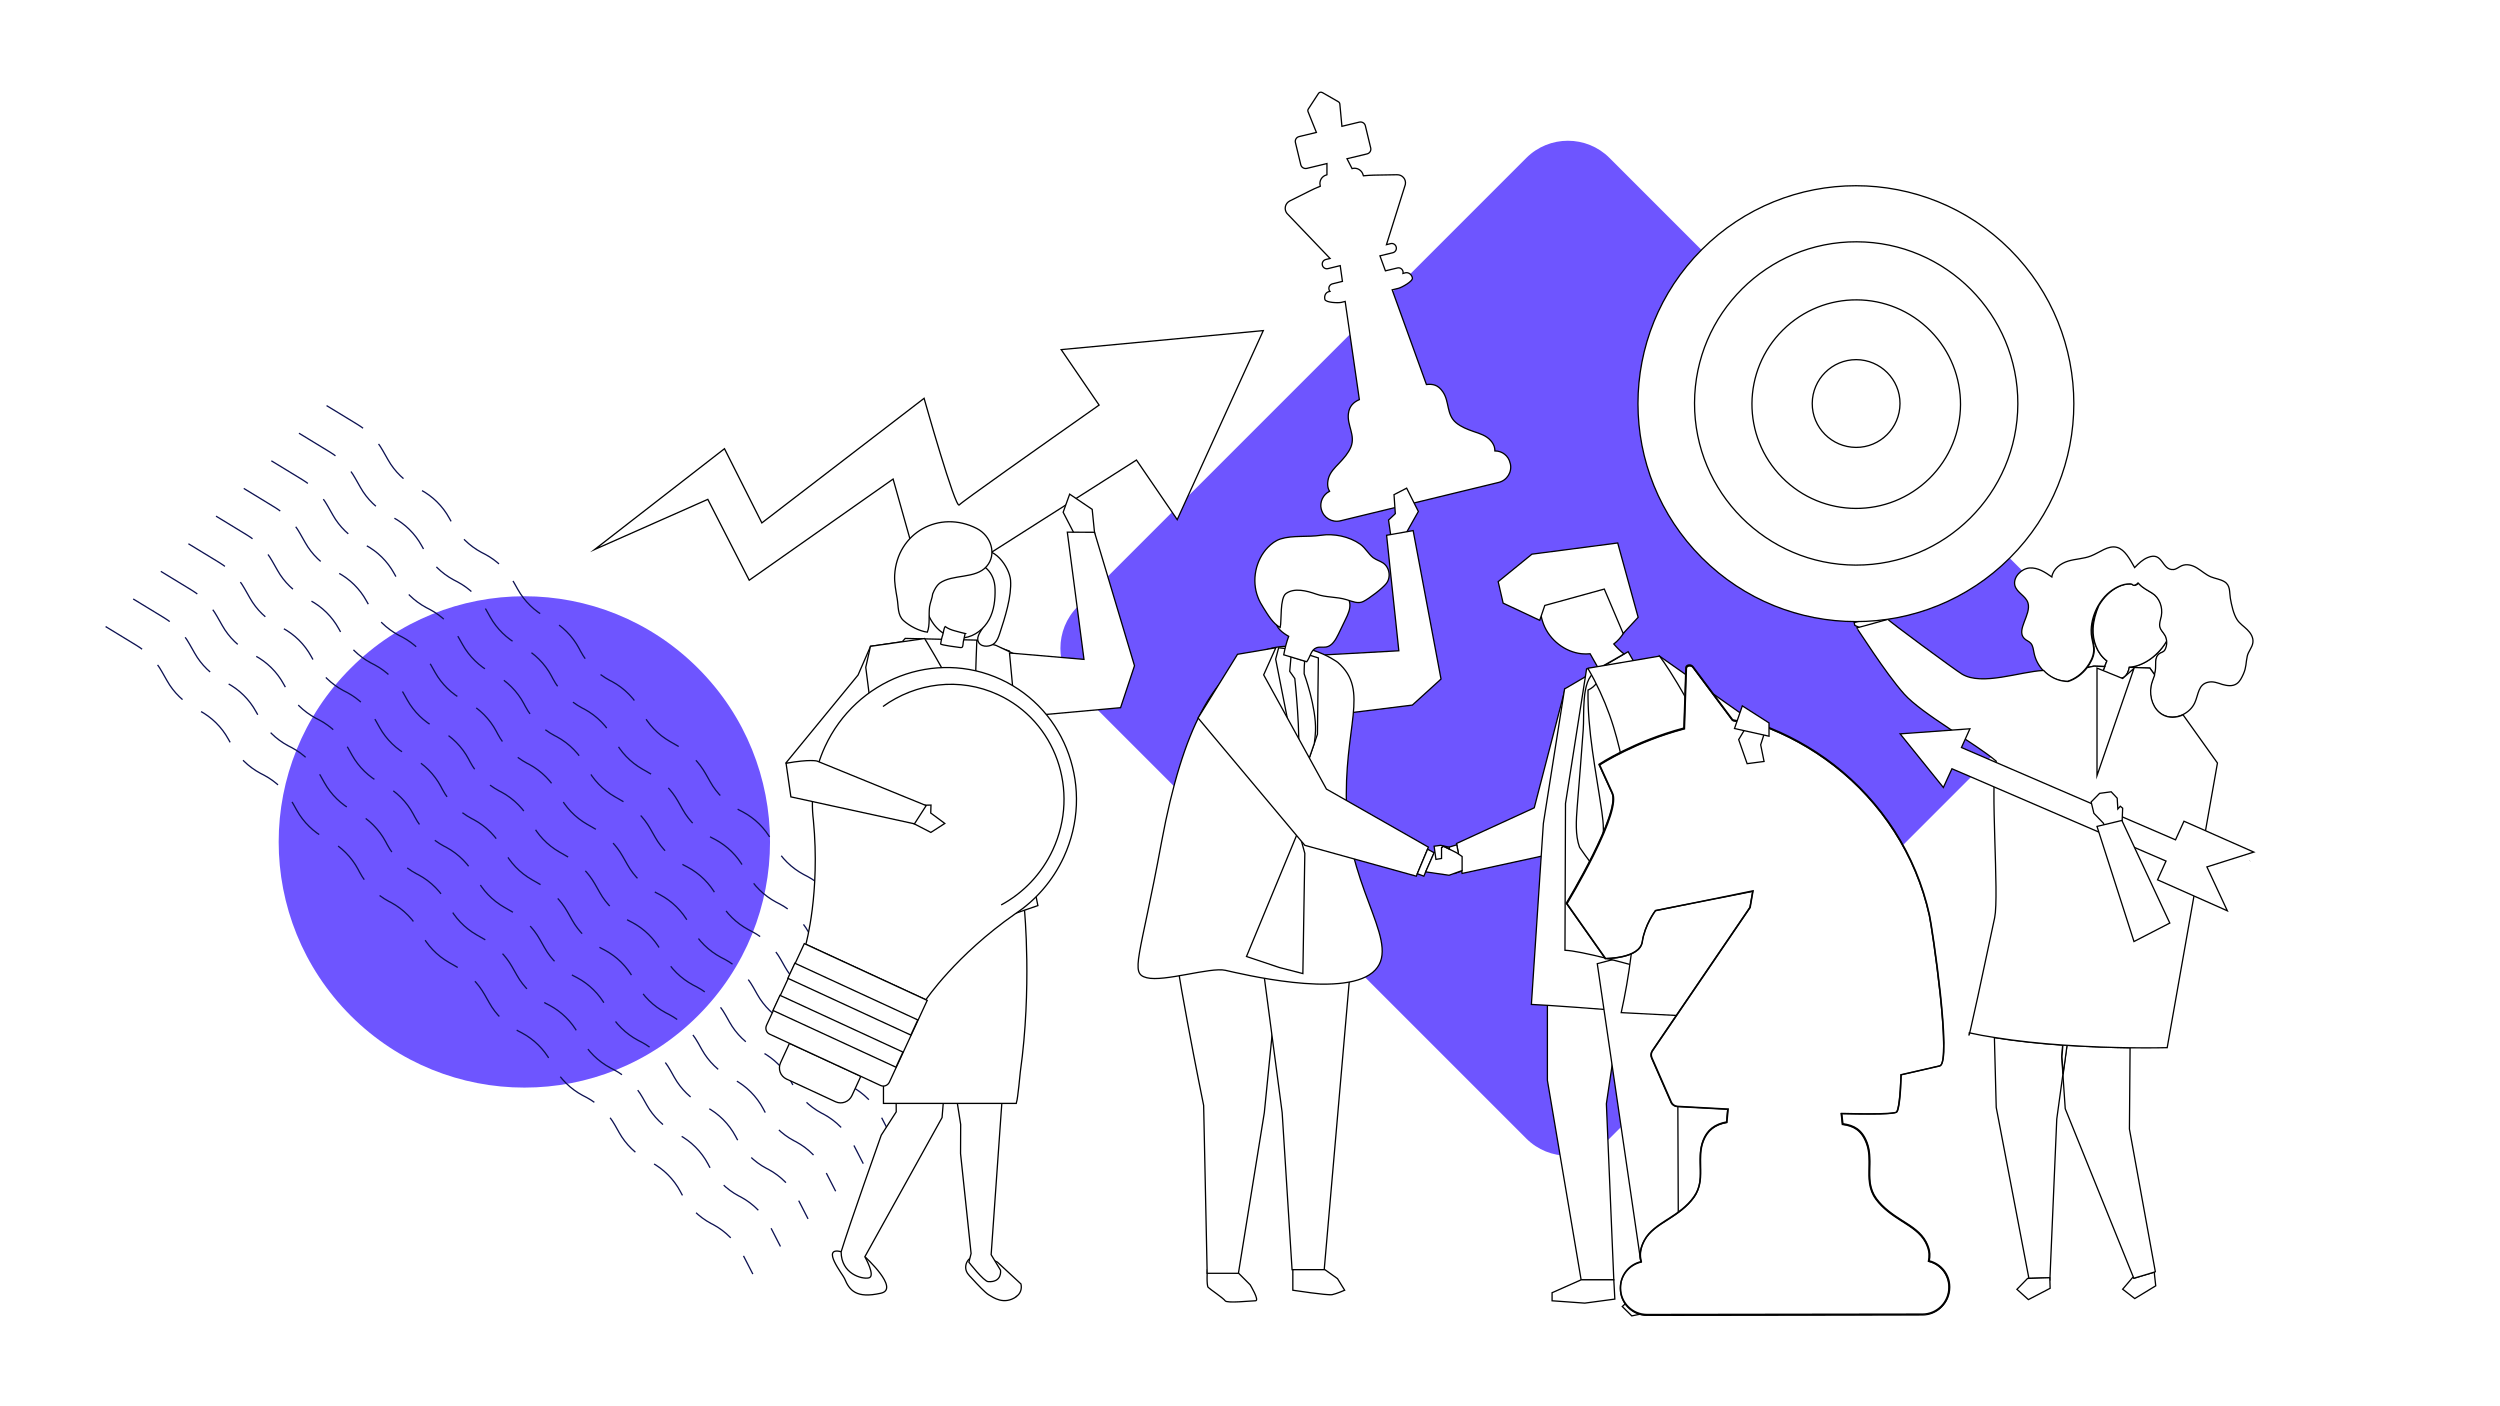 <?xml version="1.0" encoding="utf-8"?>
<!-- Generator: Adobe Illustrator 23.0.1, SVG Export Plug-In . SVG Version: 6.00 Build 0)  -->
<svg version="1.1" id="Layer_1" xmlns="http://www.w3.org/2000/svg" xmlns:xlink="http://www.w3.org/1999/xlink" x="0px" y="0px"
	 viewBox="0 0 1920 1080" style="enable-background:new 0 0 1920 1080;" xml:space="preserve">
<style type="text/css">
	.st0{fill:#FFFFFF;}
	.st1{fill:#6E55FF;}
	.st2{fill:none;stroke:#0C1151;stroke-miterlimit:10;stroke-dasharray:33,17;}
	.st3{fill:#FFFFFF;stroke:#000000;stroke-miterlimit:10;}
</style>
<rect x="-2.1" y="-6.5" class="st0" width="1931.3" height="1088.9"/>
<path class="st1" d="M269.3,780L269.3,780c-73.7-73.7-73.7-193.1,0-266.8l0,0c73.7-73.7,193.1-73.7,266.8,0l0,0
	c73.7,73.7,73.7,193.1,0,266.8l0,0C462.5,853.7,343,853.7,269.3,780z"/>
<g>
	<path class="st2" d="M250.8,311.5l23.8,14.5c8,4.9,14.7,11.7,19.3,19.9l4.1,7.2c5.1,9.1,12.8,16.5,22,21.5l2.9,1.5
		c9.4,5,17.1,12.6,22.2,21.9l2.4,4.3c5.1,9.3,12.9,16.9,22.2,21.9l2.9,1.5c9.2,4.9,16.9,12.4,22,21.5l3.1,5.5
		c5.1,9.1,12.8,16.6,22,21.5l2.5,1.3c9.6,5.1,17.5,13,22.6,22.6l1,1.9c5.1,9.6,13,17.5,22.6,22.6l1.4,0.7
		c9.9,5.3,17.9,13.5,23.1,23.5l0,0c4.9,9.5,12.4,17.4,21.7,22.7l6.6,3.8c8.6,4.9,15.7,12.1,20.6,20.7l3.7,6.5
		c5.1,9.1,12.8,16.5,22,21.5l2.9,1.5c9.4,5,17.1,12.6,22.2,21.9l2.4,4.3c5.1,9.3,12.9,16.9,22.2,21.9l2.9,1.5
		c9.2,4.9,16.9,12.4,22,21.5l3.1,5.5c5.1,9.1,12.8,16.6,22,21.5l2.5,1.3c9.6,5.1,17.5,13,22.6,22.6l1,1.9c5.1,9.6,13,17.5,22.6,22.6
		l1.4,0.7c9.9,5.3,17.9,13.5,23.1,23.5l7.5,14.6"/>
	<path class="st2" d="M229.6,332.7l23.8,14.5c8,4.9,14.7,11.7,19.3,19.9l4.1,7.2c5.1,9.1,12.8,16.5,22,21.5l2.9,1.5
		c9.4,5,17.1,12.6,22.2,21.9l2.4,4.3c5.1,9.3,12.9,16.9,22.2,21.9l2.9,1.5c9.2,4.9,16.9,12.4,22,21.5l3.1,5.5
		c5.1,9.1,12.8,16.6,22,21.5l2.5,1.3c9.6,5.1,17.5,13,22.6,22.6l1,1.9c5.1,9.6,13,17.5,22.6,22.6l1.4,0.7
		c9.9,5.3,17.9,13.5,23.1,23.5l0,0c4.9,9.5,12.4,17.4,21.7,22.7l6.6,3.8c8.6,4.9,15.7,12.1,20.6,20.7l3.7,6.5
		c5.1,9.1,12.8,16.5,22,21.5l2.9,1.5c9.4,5,17.1,12.6,22.2,21.9l2.4,4.3c5.1,9.3,12.9,16.9,22.2,21.9l2.9,1.5
		c9.2,4.9,16.9,12.4,22,21.5l3.1,5.5c5.1,9.1,12.8,16.6,22,21.5l2.5,1.3c9.6,5.1,17.5,13,22.6,22.6l1,1.9c5.1,9.6,13,17.5,22.6,22.6
		l1.4,0.7c9.9,5.3,17.9,13.5,23.1,23.5l7.5,14.6"/>
	<path class="st2" d="M208.4,353.9l23.8,14.5c8,4.9,14.7,11.7,19.3,19.9l4.1,7.2c5.1,9.1,12.8,16.5,22,21.5l2.9,1.5
		c9.4,5,17.1,12.6,22.2,21.9l2.4,4.3c5.1,9.3,12.9,16.9,22.2,21.9l2.9,1.5c9.2,4.9,16.9,12.4,22,21.5l3.1,5.5
		c5.1,9.1,12.8,16.6,22,21.5l2.5,1.3c9.6,5.1,17.5,13,22.6,22.6l1,1.9c5.1,9.6,13,17.5,22.6,22.6l1.4,0.7
		c9.9,5.3,17.9,13.5,23.1,23.5l0,0c4.9,9.5,12.4,17.4,21.7,22.7l6.6,3.8c8.6,4.9,15.7,12.1,20.6,20.7l3.7,6.5
		c5.1,9.1,12.8,16.5,22,21.5l2.9,1.5c9.4,5,17.1,12.6,22.2,21.9l2.4,4.3c5.1,9.3,12.9,16.9,22.2,21.9l2.9,1.5
		c9.2,4.9,16.9,12.4,22,21.5l3.1,5.5c5.1,9.1,12.8,16.6,22,21.5l2.5,1.3c9.6,5.1,17.5,13,22.6,22.6l1,1.9c5.1,9.6,13,17.5,22.6,22.6
		l1.4,0.7c9.9,5.3,17.9,13.5,23.1,23.5l7.5,14.6"/>
	<path class="st2" d="M187.2,375.1l23.8,14.5c8,4.9,14.7,11.7,19.3,19.9l4.1,7.2c5.1,9.1,12.8,16.5,22,21.5l2.9,1.5
		c9.4,5,17.1,12.6,22.2,21.9l2.4,4.3c5.1,9.3,12.9,16.9,22.2,21.9l2.9,1.5c9.2,4.9,16.9,12.4,22,21.5l3.1,5.5
		c5.1,9.1,12.8,16.6,22,21.5l2.5,1.3c9.6,5.1,17.5,13,22.6,22.6l1,1.9c5.1,9.6,13,17.5,22.6,22.6l1.4,0.7
		c9.9,5.3,17.9,13.5,23.1,23.5l0,0c4.9,9.5,12.4,17.4,21.7,22.7l6.6,3.8c8.6,4.9,15.7,12.1,20.6,20.7l3.7,6.5
		c5.1,9.1,12.8,16.5,22,21.5l2.9,1.5c9.4,5,17.1,12.6,22.2,21.9l2.4,4.3c5.1,9.3,12.9,16.9,22.2,21.9l2.9,1.5
		c9.2,4.9,16.9,12.4,22,21.5l3.1,5.5c5.1,9.1,12.8,16.6,22,21.5l2.5,1.3c9.6,5.1,17.5,13,22.6,22.6l1,1.9c5.1,9.6,13,17.5,22.6,22.6
		l1.4,0.7c9.9,5.3,17.9,13.5,23.1,23.5l7.5,14.6"/>
	<path class="st2" d="M165.9,396.4l23.8,14.5c8,4.9,14.7,11.7,19.3,19.9l4.1,7.2c5.1,9.1,12.8,16.5,22,21.5l2.9,1.5
		c9.4,5,17.1,12.6,22.2,21.9l2.4,4.3c5.1,9.3,12.9,16.9,22.2,21.9l2.9,1.5c9.2,4.9,16.9,12.4,22,21.5l3.1,5.5
		c5.1,9.1,12.8,16.6,22,21.5l2.5,1.3c9.6,5.1,17.5,13,22.6,22.6l1,1.9c5.1,9.6,13,17.5,22.6,22.6l1.4,0.7
		c9.9,5.3,17.9,13.5,23.1,23.5l0,0c4.9,9.5,12.4,17.4,21.7,22.7l6.6,3.8c8.6,4.9,15.7,12.1,20.6,20.7l3.7,6.5
		c5.1,9.1,12.8,16.5,22,21.5l2.9,1.5c9.4,5,17.1,12.6,22.2,21.9l2.4,4.3c5.1,9.3,12.9,16.9,22.2,21.9l2.9,1.5
		c9.2,4.9,16.9,12.4,22,21.5l3.1,5.5c5.1,9.1,12.8,16.6,22,21.5l2.5,1.3c9.6,5.1,17.5,13,22.6,22.6l1,1.9c5.1,9.6,13,17.5,22.6,22.6
		l1.4,0.7c9.9,5.3,17.9,13.5,23.1,23.5l7.5,14.6"/>
	<path class="st2" d="M144.7,417.6l23.8,14.5c8,4.9,14.7,11.7,19.3,19.9l4.1,7.2c5.1,9.1,12.8,16.5,22,21.5l2.9,1.5
		c9.4,5,17.1,12.6,22.2,21.9l2.4,4.3c5.1,9.3,12.9,16.9,22.2,21.9l2.9,1.5c9.2,4.9,16.9,12.4,22,21.5l3.1,5.5
		c5.1,9.1,12.8,16.6,22,21.5l2.5,1.3c9.6,5.1,17.5,13,22.6,22.6l1,1.9c5.1,9.6,13,17.5,22.6,22.6l1.4,0.7
		c9.9,5.3,17.9,13.5,23.1,23.5l0,0c4.9,9.5,12.4,17.4,21.7,22.7l6.6,3.8c8.6,4.9,15.7,12.1,20.6,20.7l3.7,6.5
		c5.1,9.1,12.8,16.5,22,21.5l2.9,1.5c9.4,5,17.1,12.6,22.2,21.9l2.4,4.3c5.1,9.3,12.9,16.9,22.2,21.9l2.9,1.5
		c9.2,4.9,16.9,12.4,22,21.5l3.1,5.5c5.1,9.1,12.8,16.6,22,21.5l2.5,1.3c9.6,5.1,17.5,13,22.6,22.6l1,1.9c5.1,9.6,13,17.5,22.6,22.6
		l1.4,0.7c9.9,5.3,17.9,13.5,23.1,23.5l7.5,14.6"/>
	<path class="st2" d="M123.5,438.8l23.8,14.5c8,4.9,14.7,11.7,19.3,19.9l4.1,7.2c5.1,9.1,12.8,16.5,22,21.5l2.9,1.5
		c9.4,5,17.1,12.6,22.2,21.9l2.4,4.3c5.1,9.3,12.9,16.9,22.2,21.9l2.9,1.5c9.2,4.9,16.9,12.4,22,21.5l3.1,5.5
		c5.1,9.1,12.8,16.6,22,21.5l2.5,1.3c9.6,5.1,17.5,13,22.6,22.6l1,1.9c5.1,9.6,13,17.5,22.6,22.6l1.4,0.7
		c9.9,5.3,17.9,13.5,23.1,23.5l0,0c4.9,9.5,12.4,17.4,21.7,22.7l6.6,3.8c8.6,4.9,15.7,12.1,20.6,20.7l3.7,6.5
		c5.1,9.1,12.8,16.5,22,21.5l2.9,1.5c9.4,5,17.1,12.6,22.2,21.9l2.4,4.3c5.1,9.3,12.9,16.9,22.2,21.9l2.9,1.5
		c9.2,4.9,16.9,12.4,22,21.5l3.1,5.5c5.1,9.1,12.8,16.6,22,21.5l2.5,1.3c9.6,5.1,17.5,13,22.6,22.6l1,1.9c5.1,9.6,13,17.5,22.6,22.6
		l1.4,0.7c9.9,5.3,17.9,13.5,23.1,23.5l7.5,14.6"/>
	<path class="st2" d="M102.3,460l23.8,14.5c8,4.9,14.7,11.7,19.3,19.9l4.1,7.2c5.1,9.1,12.8,16.5,22,21.5l2.9,1.5
		c9.4,5,17.1,12.6,22.2,21.9l2.4,4.3c5.1,9.3,12.9,16.9,22.2,21.9l2.9,1.5c9.2,4.9,16.9,12.4,22,21.5l3.1,5.5
		c5.1,9.1,12.8,16.6,22,21.5l2.5,1.3c9.6,5.1,17.5,13,22.6,22.6l1,1.9c5.1,9.6,13,17.5,22.6,22.6l1.4,0.7
		c9.9,5.3,17.9,13.5,23.1,23.5l0,0c4.9,9.5,12.4,17.4,21.7,22.7l6.6,3.8c8.6,4.9,15.7,12.1,20.6,20.7l3.7,6.5
		c5.1,9.1,12.8,16.5,22,21.5l2.9,1.5c9.4,5,17.1,12.6,22.2,21.9l2.4,4.3c5.1,9.3,12.9,16.9,22.2,21.9l2.9,1.5
		c9.2,4.9,16.9,12.4,22,21.5l3.1,5.5c5.1,9.1,12.8,16.6,22,21.5l2.5,1.3c9.6,5.1,17.5,13,22.6,22.6l1,1.9c5.1,9.6,13,17.5,22.6,22.6
		l1.4,0.7c9.9,5.3,17.9,13.5,23.1,23.5l7.5,14.6"/>
	<path class="st2" d="M81.1,481.2l23.8,14.5c8,4.9,14.7,11.7,19.3,19.9l4.1,7.2c5.1,9.1,12.8,16.5,22,21.5l2.9,1.5
		c9.4,5,17.1,12.6,22.2,21.9l2.4,4.3c5.1,9.3,12.9,16.9,22.2,21.9l2.9,1.5c9.2,4.9,16.9,12.4,22,21.5l3.1,5.5
		c5.1,9.1,12.8,16.6,22,21.5l2.5,1.3c9.6,5.1,17.5,13,22.6,22.6l1,1.9c5.1,9.6,13,17.5,22.6,22.6l1.4,0.7
		c9.9,5.3,17.9,13.5,23.1,23.5l0,0c4.9,9.5,12.4,17.4,21.7,22.7l6.6,3.8c8.6,4.9,15.7,12.1,20.6,20.7l3.7,6.5
		c5.1,9.1,12.8,16.5,22,21.5l2.9,1.5c9.4,5,17.1,12.6,22.2,21.9l2.4,4.3c5.1,9.3,12.9,16.9,22.2,21.9l2.9,1.5
		c9.2,4.9,16.9,12.4,22,21.5l3.1,5.5c5.1,9.1,12.8,16.6,22,21.5l2.5,1.3c9.6,5.1,17.5,13,22.6,22.6l1,1.9c5.1,9.6,13,17.5,22.6,22.6
		l1.4,0.7c9.9,5.3,17.9,13.5,23.1,23.5l7.5,14.6"/>
</g>
<path class="st1" d="M1172.2,874.4L827.6,529.8c-17.6-17.6-17.6-46.3,0-63.9l344.6-344.6c17.6-17.6,46.3-17.6,63.9,0l344.6,344.6
	c17.6,17.6,17.6,46.3,0,63.9l-344.6,344.6C1218.5,892,1189.8,892,1172.2,874.4z"/>
<g>
	<path class="st3" d="M646.1,961.3c-16.1-4,1.2,17.5,2.5,20.6c3.8,9.3,9.1,15.5,27.9,11.3c14.9-3.3-12.2-28-12.2-28"/>
	<g>
		<g>
			<path class="st3" d="M655,585.1l34.2-35.2l13.5-57.5l7.5-2l-41.6,5.9l-9.6,22.1l-55.3,67.4l0.1,0.4
				C620.8,587.6,637.9,582.6,655,585.1z"/>
		</g>
	</g>
	<g>
		<polygon class="st3" points="1274.5,503.9 1352.2,558.6 1403.4,603.9 1381.6,607.2 1280.8,539.7 		"/>
	</g>
	<g>
		<g>
			<g>
				<g>
					<path class="st3" d="M1148.1,346.3c0-1.1-0.2-2.2-0.5-3.3c-0.6-1.8-1.6-3.4-2.9-4.8c-3.2-3.6-8.1-5.2-12.7-6.7
						c-4.9-1.7-9.9-3.6-13.8-6.9c-7.5-6.4-4.9-16.2-10.1-23.7c-3.7-5.4-7.7-6.1-12.6-5.6l-26.3-72.7l4.9-1.2
						c2.3-0.6,11.3-5.4,10.6-8l0-0.1c-0.6-2.6-3-4.3-5.3-3.8l-1.9,0.5c0.1-0.5,0.1-1,0-1.5l0-0.1c-0.5-1.9-2.4-3.1-4.3-2.6l-9.2,2.2
						l-4.2-11.5l9.9-2.4c1.9-0.5,3.1-2.4,2.6-4.3l0-0.1c-0.5-1.9-2.4-3.1-4.3-2.6l-3.2,0.8l14.5-46.2c0.8-4-2.3-7.6-6.4-7.5
						l-17.6,0.3c-2.7,0.1-5.5,0.2-8.2,0.5l-0.2-0.6c-0.9-3.6-4.6-5.9-8.2-5l-0.3,0.1l-3.9-7.6l15.4-3.7c2.1-0.5,3.3-2.6,2.8-4.6
						l-4.1-17c-0.5-2.1-2.6-3.3-4.7-2.8l-13.3,3.2l-1.6-17.1c-0.1-0.8-0.5-1.4-1.2-1.8l-12.2-7c-1.1-0.6-2.5-0.3-3.1,0.8l-7.7,11.8
						c-0.4,0.6-0.5,1.4-0.2,2.1l6.4,15.9l-13.3,3.2c-2.1,0.5-3.3,2.6-2.8,4.6l4.1,17c0.5,2.1,2.6,3.3,4.7,2.8l15.4-3.7l0,8.6
						l-0.2,0.1c-3.7,0.9-5.9,4.6-5,8.2l0.1,0.5c-3,1.2-5.9,2.5-8.8,4l-14.6,7.3c-3.6,1.8-4.7,6.4-2.2,9.6l33.1,34.6l-3.3,0.8
						c-1.9,0.5-3.1,2.4-2.6,4.3l0,0.1c0.5,1.9,2.4,3.1,4.3,2.6l9.4-2.3l1.7,12.1l-7.7,1.9c-1.9,0.5-3.1,2.4-2.6,4.3l0,0.1
						c0.1,0.5,0.4,1,0.7,1.4l-0.9,0.2c-2.3,0.6-3.6,3.1-3,5.8l0,0.1c0.6,2.6,10.6,2.9,12.8,2.3l2.8-0.7l10.9,75.4
						c-4.4,1.9-7.7,5-8.4,10.7c-1.2,9,5.6,16.6,1.9,25.7c-2,4.8-5.5,8.7-9.1,12.5c-3.4,3.5-7,7.1-8.2,11.8c-1,4-0.6,7.2,0.9,9.7
						c-4.9,2.5-7.7,8.1-6.4,13.6l0.1,0.2c1.6,6.5,8.1,10.4,14.6,8.9l121.6-29.5c6.5-1.6,10.5-8.1,8.9-14.6l-0.1-0.2
						C1158.6,350,1153.6,346.3,1148.1,346.3z"/>
				</g>
			</g>
		</g>
	</g>
	<g>
		<polygon class="st3" points="1079.7,409.8 1089.3,392.8 1080.3,374.9 1070.6,379.9 1071.6,394.5 1066.4,399.4 1068.2,411.9 		"/>
	</g>
	<g>
		<polygon class="st3" points="1016.3,503 1074.3,499.8 1064.9,411.1 1085.3,407.5 1106.7,521.5 1084.7,541.5 1025.6,548.8 		"/>
	</g>
	<g>
		<g>
			<path class="st3" d="M970.2,253.9L815,268.5l29.1,42.6c-46.9,33-105.7,74.5-107.4,76.7c-2.9,3.6-27-81.9-27-81.9l-124.6,95.7
				l-28.7-57l-99.7,77.4l86.9-38.5l31.8,62.1l110.5-77.7l24.9,88.5l162-103.1l31.3,45.8L970.2,253.9z"/>
		</g>
	</g>
	<g>
		<polygon class="st3" points="841.4,417 838.8,391.2 821.5,379.5 816.5,393.4 824.7,409.3 824.7,422.3 		"/>
	</g>
	<g>
		<g>
			<path class="st3" d="M784.1,986.1L766,969.3c-5.3-2.7-10.8-4.5-15.3-4.5c-3.3,0-6,1.1-7.6,3.6c-1.6,2.4-1.9,5.5-0.8,8.1
				c0.4,0.9,0.9,1.8,1.6,2.5l0,0l0,0c0.5,0.7,1.1,1.3,1.7,1.9c0.4,0.4,0.8,0.8,1.2,1.3c3.7,4.1,10,10.7,12.5,12.2
				c3.7,2.2,11.7,8,21.2,1.5c0,0-0.1-0.1-0.1-0.1C783.9,993.5,784.9,989.7,784.1,986.1z"/>
		</g>
		<g>
			<path class="st3" d="M769.9,840.4l-1.5,21l-7.2,102.2l7.2,11.9c0,0,1.5,9.5-9.5,8.8c-3.3-0.2-14.8-14.9-14.8-14.9l1.7-6.7
				l-8.1-76.8l0.1-22.3l-3.9-24.8L769.9,840.4z"/>
		</g>
	</g>
	<g>
		<path class="st3" d="M726,828.1l-2.5,30.2l-59.3,106.9c0,0,8.5,14.9,3.1,16.2c-5.4,1.3-21.3-3.2-21.3-20
			c6.2-20.4,30.8-89.6,30.8-89.6l11.5-17.9l-0.2-33.6L726,828.1z"/>
	</g>
	<g>
		<path class="st3" d="M659,726.9c-0.5-8.9,2.4-32.2,5.3-40.5C675,656,677,641,677,616.3c0-24.7-2.1-103.1-2.1-103.1l20.3-22.9
			l54.6,1.3l25.4,8.4c0,0,5.4,98.6,6.9,130.4c1.1,22.7,2.7,42.3,4.7,68.6c0,0,5.8,60-3.2,124.2c0,0-2,21.3-2.9,23.2
			c-0.1,0.6-0.2,1-0.2,1s-0.4,0-0.4,0l-101.6,0l0-36.6c-3.4-11.8-6.6-23.6-9.7-35.4C665.1,760.4,659.9,743.4,659,726.9z"/>
	</g>
	<g>
		<path class="st3" d="M668.5,496.4l-3.6,16.1c0,0,11.4,88.1,12.1,103.8S657.4,695,657.4,695l84.1,11c0,0,12.4-67.3,15.9-100.7
			c3.6-33.4-47.3-114.9-47.3-114.9L668.5,496.4z"/>
	</g>
	<g>
		<path class="st3" d="M764.8,495.6l17.2,8.1c0,0-2.4,100.4,2,125.9c2.7,15.5,13.1,65.9,13.1,65.9l-27.2,9.3c0,0-16.7-63-20-96.4
			c-3.3-33.4,0.3-116.5,0.3-116.5L764.8,495.6z"/>
	</g>
	<g>
		<g>
			<g>
				<path class="st3" d="M761.5,458.8c2.2,8.6-2.9,17.1-7.4,24.4c-1.8,3-4.7,7.1-2.3,10.5c2.6,3.8,9.2,3,12.1,0.2c2-2,3-4.7,3.9-7.4
					c3.9-11.9,9.3-28.5,8.3-41c-0.9-10-13.1-27.8-25.8-21.4c-2.3,1.2-3.8,3.3-5,5.5c-0.8,1.3-1.5,2.6-1.6,4.1
					c-0.6,5.8,5,7.3,8.7,10.4C756.8,447.9,760.1,453.3,761.5,458.8z"/>
			</g>
			<g>
				<path class="st3" d="M740.4,489.8c8.4-1.1,15.5-7,19.3-14.1c3.8-7.1,4.7-15.3,4.5-23.3c-0.5-26.5-35.7-28-49.4-8.9
					C702.9,460.2,715.8,492.9,740.4,489.8z"/>
			</g>
			<g>
				<path class="st3" d="M716.3,456.1c-0.3,3.2-1.9,6.6-2.4,9.9c-0.8,6.1,0.5,14-1.7,19.5c-6.2-0.8-13.7-4.7-18.3-8.9
					c-4.7-4.3-3.8-10.8-4.9-17.1c-1-5.9-2.2-11.8-1.9-17.8c1.8-32.6,34.4-50.5,63.1-35.8c10.9,5.6,15.6,19.7,7.6,29
					c-8.6,10-26,5.7-36.3,13.1C719.4,449.7,717.7,452.6,716.3,456.1z"/>
			</g>
		</g>
		<g>
			<path class="st3" d="M741.1,487.1c-0.4,2-0.9,4-1.3,5.9c-0.2,0.9-0.1,3.5-0.9,4.1c-0.4,0.3-1,0.3-1.5,0.2
				c-1.5-0.2-15.2-1.9-15-2.8c0.4-2.3,0.8-4.6,1.6-6.8c0.6-1.8,0.8-5.2,1.9-6.5c2.3,1.6,4.7,2.6,7.5,3.3c2.6,0.7,5.3,1.5,8,2.1
				C741.1,486.8,741.1,486.9,741.1,487.1z"/>
		</g>
	</g>
	<g>
		<polygon class="st3" points="775.3,501.5 832.5,506.4 819.7,408.7 840.6,408.8 871.3,511.3 860.6,543.5 779.9,550.8 		"/>
	</g>
	<g>
		<polygon class="st3" points="924.7,634.2 914.9,631.5 922,617.2 934.2,615.8 940.6,624.2 		"/>
	</g>
	<g id="XMLID_148_">
		<g id="XMLID_154_">
			<g>
				<path class="st3" d="M1606.4,483.9c0.2-6.5,2.2-13.1,5.5-18.8c-2.4,5.6-4.1,11.5-4.4,17.6c-0.4,9.3,3,19.2,10.5,24.8
					c0,0,0.1,0.1,0.1,0.1c-0.6,1.4-1.1,2.8-1.7,4.3l-8.3-0.3c-1.2,0.3-3,0.6-5.2,1.1c1.4-1.8,2.6-3.8,3.6-5.9
					C1610.9,497.4,1606.1,493.2,1606.4,483.9z"/>
			</g>
		</g>
		<g id="XMLID_153_">
			<g>
				<path class="st3" d="M1664.2,491.8c0.3,2,0.1,4.1-0.6,6c-0.4,1-0.9,1.9-1.6,2.5c-0.9,0.8-2.2,1.1-3.2,1.7
					c-4.2,2.8-2.6,8.8-3.2,12.9c-0.2,1.2-0.5,2.3-0.8,3.4l-3.7-5.2l-15.8-0.6c0,0,0-0.1,0-0.1
					C1646.9,511.4,1658.2,502.7,1664.2,491.8z"/>
			</g>
		</g>
		<g id="XMLID_152_">
			<g>
				<path class="st3" d="M1437.9,462.5l-6.8-5.8l-8.8,2.8l-5.1,7.4l2.3,6.3l7.2,4.2l-2.7,0.7l0.5,2.2l11.3,5.1
					c2.7-2.8,11.9-5,13.3-6.5l-7.5-6.5L1437.9,462.5z"/>
			</g>
		</g>
		<g id="XMLID_151_">
			<g>
				<polygon class="st3" points="1654.5,977 1654.7,979.4 1655.6,987.5 1639.5,997.3 1630.2,990.1 1637.8,981.2 1638.5,980.7 
					1638.9,981.7 				"/>
			</g>
		</g>
		<g>
			<path class="st3" d="M1587.4,802.8c18.3,1.2,35.2,1.7,48.5,1.9l-0.5,62.4l19.9,109.6l-0.9,0.3l-15.6,4.7l-0.4-0.9l-52.3-129.3
				l-1.8-26.4L1587.4,802.8z"/>
		</g>
		<g id="XMLID_150_">
			<g>
				<path class="st3" d="M1583.4,811.6l0.9,13.5l-4.7,34.3l-5.3,123.7l-0.1,0l-0.1-1.8l-15.9,0.5l-25.1-131.3l-1.4-53.6
					c17.3,2.8,35.4,4.6,52.4,5.8L1583.4,811.6z"/>
			</g>
		</g>
		<g id="XMLID_149_">
			<g>
				<path class="st3" d="M1584.3,802.6c1.1,0.1,2.1,0.1,3.2,0.2l-3,22.3l-0.9-13.5L1584.3,802.6z"/>
			</g>
		</g>
		<g>
			<polygon class="st3" points="1557.2,981.8 1558.3,981.8 1574.2,981.3 1574.3,983.1 1574.5,989.4 1557.8,998.1 1549,990.2 			"/>
		</g>
		<g>
			<g>
				<path class="st3" d="M1616.4,511.9c0.6-1.4,1.1-2.8,1.7-4.3c0,0-0.1-0.1-0.1-0.1c-7.5-5.7-10.9-15.5-10.5-24.8
					c0.3-6.1,2-12,4.4-17.6c1.9-3.2,4.1-6.1,6.8-8.7c4.8-4.6,11.3-8.2,17.7-7.9c2.6,0.1,1.5,2.1,4.6,0.5c0.4-0.2,0.9-0.7,1.4-1.2
					c0.5,0.5,0.8,0.9,0.9,0.9c3,3.1,6.3,4.6,9.9,6.9c5.5,3.4,8.4,10.7,7.1,17.6c-0.5,2.8-1.7,5.8-1.1,8.5c0.6,2.4,2.5,4,3.7,6.1
					c0.7,1.2,1.2,2.6,1.4,4c-6,10.9-17.3,19.6-29,20.7c0,0,0,0.1,0,0.1c-0.2,0.7-0.3,1.4-0.5,2.1c-0.9,3-2.9,6.1-6,6.4
					c-1.4,0.1-2.8-0.4-4.1-1c-2.7-1.1-5.3-2.2-8-3.2c-0.5-0.2-1.2-0.5-1.4-1c-0.2-0.5,0-1,0.2-1.5
					C1615.7,513.5,1616,512.7,1616.4,511.9z"/>
			</g>
		</g>
		<g>
			<g>
				<path class="st3" d="M1558.8,436.2c6.3-0.4,11.9,3.3,17,6.9c0.9-6.2,6.9-10.5,12.6-12.2c5.7-1.7,11.8-1.7,17.4-3.9
					c6.7-2.6,13.4-8.5,20.1-6.6c6,1.7,9.8,9,13.5,15.5c0.1-0.1,0.2-0.2,0.3-0.3c2.9-3,6-5.9,9.7-7.4c12-5,10.6,10,19.9,9.2
					c2.2-0.2,4.1-2,6.2-2.9c4-1.7,8.4-0.4,11.9,1.8c3.6,2.2,6.7,5.1,10.5,6.7c3.4,1.4,7.2,1.8,10.4,3.7c4.8,2.9,3.8,8,4.6,12.7
					c0.9,5.2,2.4,12.2,5.2,16.5c2,3.1,5.2,5.1,7.8,7.7c2.6,2.5,4.9,6.1,4.3,10c-0.5,3.7-3.5,6.7-4.3,10.3c-1.2,5.4-0.6,8.4-3,13.8
					c-1.3,2.8-2.6,5.7-5.1,7.4c-3.2,2.2-7.3,1.6-10.9,0.6c-3.5-1.1-7.1-2.6-10.8-1.8c-8,1.6-7.6,9.5-10.5,15.8
					c-1.9,4.2-5.4,7.3-9.3,9.2c-5.1,2.4-11,2.6-15.7-0.1c-7.1-4-10.3-13.2-8.9-21.7c0.5-3.1,1.8-5.9,2.8-8.9
					c0.4-1.1,0.7-2.2,0.8-3.4c0.7-4.1-1-10.1,3.2-12.9c1-0.7,2.2-0.9,3.2-1.7c0.8-0.6,1.3-1.6,1.6-2.5c0.7-1.9,0.9-4,0.6-6
					c-0.2-1.4-0.6-2.8-1.4-4c-1.2-2.1-3.1-3.7-3.7-6.1c-0.7-2.7,0.5-5.7,1.1-8.5c1.3-6.9-1.6-14.2-7.1-17.6
					c-3.6-2.3-6.9-3.7-9.9-6.9c-0.1-0.1-0.4-0.4-0.9-0.9c-0.5,0.5-1,1-1.4,1.2c-3.1,1.6-2-0.4-4.6-0.5c-6.3-0.2-12.8,3.4-17.7,7.9
					c-2.7,2.5-4.9,5.5-6.8,8.7c-3.3,5.7-5.3,12.3-5.5,18.8c-0.3,9.3,4.5,13.4,0.1,22.9c-1,2.1-2.2,4.1-3.6,5.9
					c-3.8,5-9,8.9-14.7,10.7c-0.7,0-1.3,0-1.9-0.1c-3.2-0.3-6.4-1.2-9.2-2.6c-2.9-1.5-5.5-3.4-7.7-5.8c-3.3-3.6-5.8-8.1-6.8-13.1
					c-0.6-2.7-0.8-5.8-2.6-7.7c-1.4-1.6-3.7-2.2-5.1-3.8c-6.2-6.5,5.6-18.2,3-27.1c-1.7-5.6-8.6-7.8-10.1-13.5
					C1545.9,443.2,1552.5,436.6,1558.8,436.2z"/>
			</g>
		</g>
		<g>
			<g>
				<g>
					<path class="st3" d="M1425.7,482.1c0.5-0.1,21.8,34.2,36.7,50.9c13.6,15.3,55.2,38.3,70.7,51.6c-4.9,17.3,2.4,102.8-1.2,120.2
						c-23.3,110.4-19.5,88.4-19.5,88.4c6.3,1.4,12.8,2.6,19.5,3.6c17.3,2.8,35.4,4.6,52.4,5.8c1.1,0.1,2.1,0.1,3.2,0.2
						c18.3,1.2,35.2,1.7,48.5,1.9c17.3,0.2,28.4-0.1,28.4-0.1L1703,586l-26.4-37c-5.1,2.4-11,2.6-15.7-0.1
						c-7.1-4-10.3-13.2-8.9-21.7c0.5-3.1,1.8-5.9,2.8-8.9l-3.7-5.2l-15.8-0.6c-0.2,0.7-0.3,1.4-0.5,2.1c-0.9,3-2.9,6.1-6,6.4
						c-1.4,0.1-2.8-0.4-4.1-1c-2.7-1.1-5.3-2.2-8-3.2c-0.5-0.2-1.2-0.5-1.4-1c-0.2-0.5,0-1,0.2-1.5c0.3-0.8,0.6-1.6,1-2.4l-8.3-0.3
						c-1.2,0.3-3,0.6-5.2,1.1c-3.8,5-9,8.9-14.7,10.7c-0.7,0-1.3,0-1.9-0.1c-3.2-0.3-6.4-1.2-9.2-2.6c-2.9-1.5-5.5-3.4-7.7-5.8
						c-18.1,0.8-47.3,12.1-62.7,2.8c-5-3-58-41.9-56.8-42.1c0,0-21.5,6.1-23.5,6.5C1425.9,482.1,1425.7,482.1,1425.7,482.1z"/>
				</g>
			</g>
		</g>
	</g>
	<g>
		<g>
			<g id="XMLID_147_">
				<g>
					
						<ellipse transform="matrix(0.707 -0.707 0.707 0.707 198.401 1098.746)" class="st3" cx="1425.5" cy="309.9" rx="167.4" ry="167.4"/>
				</g>
			</g>
			<g id="XMLID_146_">
				<g>
					<path class="st3" d="M1301.4,309.5c-0.2,68.6,55.2,124.3,123.8,124.5c68.6,0.2,124.3-55.2,124.5-123.8
						c0.2-68.6-55.2-124.3-123.8-124.5C1357.3,185.5,1301.6,240.9,1301.4,309.5z"/>
				</g>
			</g>
			<g id="XMLID_145_">
				<g>
					
						<ellipse transform="matrix(0.711 -0.703 0.703 0.711 194.199 1092.171)" class="st3" cx="1425.5" cy="309.9" rx="80.1" ry="80.1"/>
				</g>
			</g>
			<g id="XMLID_144_">
				<g>
					<path class="st3" d="M1391.8,309.8c-0.1,18.6,15,33.7,33.6,33.8c18.6,0.1,33.7-15,33.8-33.6c0.1-18.6-15-33.7-33.6-33.8
						C1407,276.2,1391.9,291.2,1391.8,309.8z"/>
				</g>
			</g>
		</g>
	</g>
	<g>
		<g id="XMLID_143_">
			<g>
				<polygon class="st3" points="1670.8,645 1677.3,630.7 1730.9,654.4 1694.9,665.8 1710.6,699.5 1657,675.7 1663.5,661.3 
					1499.1,590.4 1492.5,604.8 1459.3,563.6 1512.9,559.7 1506.4,574.1 				"/>
			</g>
		</g>
		<g>
			<path class="st3" d="M1727.9,661.2l0.1-0.1l0,0L1727.9,661.2z M1730.9,654.5l0.1-0.1l0,0L1730.9,654.5z"/>
		</g>
	</g>
	<g>
		<g>
			<g>
				<polygon class="st3" points="1202,529.1 1178.3,620.4 1118.6,647.8 1122.9,670.8 1189.1,656.4 1242.8,571.5 				"/>
			</g>
		</g>
		<g>
			<g>
				<polygon class="st3" points="1188.4,734.8 1188.4,829.7 1214.3,982.9 1239.4,982.9 1233.7,847.7 1250.2,736.9 				"/>
			</g>
		</g>
		<g>
			<g>
				<path class="st3" d="M1201.6,529.1l48.8-28.6c0,0,25.5,43.1,57.8,113.4c32.3,70.3,15.9,168.6,15.9,168.6s-123.5-10.1-148-11.1
					l9.2-139L1201.6,529.1z"/>
			</g>
		</g>
		<g>
			<g>
				<polygon class="st3" points="1226.7,740.1 1262.2,983.2 1289.1,983.2 1288.6,850.6 1310.6,718 				"/>
			</g>
		</g>
		<g>
			<g>
				<g>
					<path class="st3" d="M1181.9,461.1c15.2-1.2,27.4-15.7,42.7-14.9c9.9,0.5,18.9,7.9,23.3,17.1c2.1,4.3,3.3,9.1,2.6,13.8
						c-0.4,3-1.6,5.9-3.2,8.5c-2.1,3.5-4.7,6.5-7.9,9c2.3,2.7,4.9,5.3,7.8,7.6c-6.5,3.7-13.1,7.4-19.6,11.2
						c-2.1-3.8-4.3-7.5-6.4-11.3c-2.1,0.2-4.2,0.2-6.4,0c-12.8-1.3-24.7-10.5-29.4-22.8C1183.2,473.4,1182.5,467.2,1181.9,461.1z"/>
				</g>
			</g>
			<g>
				<g>
					<polygon class="st3" points="1186.4,465 1232.1,452.4 1246.6,486.5 1258.1,474.1 1242.4,417 1176.5,425.6 1150.6,446.7 
						1154.4,463.2 1182.5,476.4 					"/>
				</g>
			</g>
		</g>
		<g>
			<g>
				<path class="st3" d="M1218.5,513.7l55-9c0,0,19.3,23.5,51.6,93.8c32.3,70.3,15.9,168.6,15.9,168.6s-114.6-36.3-139.1-37.3
					l0.4-112.7L1218.5,513.7z"/>
			</g>
		</g>
		<g>
			<g>
				<path class="st3" d="M1211.3,619.6c-0.8,10.3-1.6,21.8,1.8,31.1c0,0,8.6,12.6,9,11.9c0-0.4,6.4-7.7,7.8-12.5
					c2.3-8.3,1.6-18.1,0.3-26.8c-4.5-31-11.1-62-10.6-93.3c5.8-2.8,10.4-8.1,5.6-13.9c-11.2,6.3-8.3,33.2-9.3,44.5
					C1214.5,580.4,1212.9,600,1211.3,619.6z"/>
			</g>
		</g>
		<g>
			<g>
				<polygon class="st3" points="1214.3,982.9 1192,992.8 1192,999 1217.1,1000.8 1240.2,997.7 1239.4,982.9 				"/>
			</g>
		</g>
		<g>
			<g>
				<polygon class="st3" points="1265.8,982.9 1253.8,996.2 1245.9,1003.4 1253.2,1010.6 1273.7,1006.4 1291.2,991.3 1288.2,982.9 
									"/>
			</g>
		</g>
		<g>
			<g>
				<path class="st3" d="M1326.4,599.5c-32.4-71.4-51.9-95.6-51.9-95.6l-54.9,9.3l0,0.3c1.6,2.9,3.3,5.7,4.8,8.7
					c6,11.6,11,23.7,14.8,36.1c6.7,21.9,10.6,44.9,13.4,67.6c2.6,21.8,3.8,43.8,3.2,65.8c-0.7,29-4.5,57.8-10.7,86
					c49.9,2.6,108.6,5.6,108.6,5.6S1358.8,670.9,1326.4,599.5z"/>
			</g>
		</g>
	</g>
	<g>
		<g>
			<g>
				<path class="st3" d="M1010.8,970.3l16.4,11.7l5.5,8.9c0,0-6.2,2.7-9.6,3.4c-3.4,0.7-30.2-3.4-30.2-3.4v-15.8L1010.8,970.3z"/>
			</g>
		</g>
		<g>
			<g>
				<path class="st3" d="M951.2,977.8l8.9,8.9c0,0,7.5,12.3,4.1,12.3s-21.9,2.1-23.3,0c-1.4-2.1-11.7-8.9-13-10.3
					c-1.4-1.4-0.7-13.4-0.7-13.4L951.2,977.8z"/>
			</g>
		</g>
		<g>
			<g>
				<path class="st3" d="M982.7,737.3L971,854.5l-19.9,123.4h-24L924.4,849c0,0-24-117.2-26-152.1L982.7,737.3z"/>
			</g>
		</g>
		<g>
			<g>
				<polygon class="st3" points="1037.5,739.3 1017,975.1 992.3,975.1 984.7,854.5 970.6,747.7 1024.5,684.5 				"/>
			</g>
		</g>
		<g>
			<g>
				<path class="st3" d="M1027.4,508.7c0,0-30.1-22.7-62.4-6.6c-32.3,16.1-56.3,54.8-73,144.9c-16.6,90.1-24.6,100.6-11.3,103.9
					c13.3,3.4,48.8-8.3,60.4-5.7c11.6,2.6,89,21.5,113,1.7c23.9-19.8-17.2-60.8-19.9-125C1031.5,557.8,1052.5,530.5,1027.4,508.7z"
					/>
			</g>
		</g>
		<g>
			<g>
				<polygon class="st3" points="990.9,498.5 982,497.5 979.7,506.2 998.6,602.2 1011.8,563.9 1012.5,505.3 				"/>
			</g>
		</g>
		<g>
			<g>
				<g>
					<path class="st3" d="M1009.4,570.9c0.5-3.6,0.8-6.9,0.9-9.5c0.7-18.4-8.7-43.9-8.7-43.9s-0.1-5.3,0.4-9.8l-10.5-3.4l-1,11.3
						l3.9,5.5c0,0,4.8,44.7,2.4,62c-0.3,1.8-0.6,3.7-0.9,5.5l2.7,13.5L1009.4,570.9z"/>
				</g>
			</g>
		</g>
		<g>
			<g>
				<polygon class="st3" points="997.3,637.9 957.3,734.6 982.7,743.1 1000.6,747.7 1002.1,655.4 				"/>
			</g>
		</g>
		<g>
			<g>
				<g>
					<path class="st3" d="M1003.6,508.2c-5.9-1.8-11.8-3.5-17.7-5.3c0.9-4.8,2.1-9.6,3.8-14.2c-4.7-2.7-9.9-6.5-9.8-11.9
						c0-1.7,0.7-3.3,1.3-4.9c2.5-6.6,3-14,7.5-19.7c1.5-1.9,1.8-4.6,3.4-6.4c2.9-3.1,7.6-3.8,11.9-3.7c10.9,0.2,21.9,4.7,28.8,13.2
						c1.8,2.3,3.4,4.9,3.8,7.7c0.7,4.4-1.3,8.8-3.3,12.8c-1.8,3.7-3.6,7.4-5.4,11.2c-2.1,4.3-4.8,9.1-9.4,9.9
						c-2.5,0.4-5.2-0.3-7.5,0.6C1006.8,499.1,1006.3,504.6,1003.6,508.2z"/>
				</g>
			</g>
			<g>
				<g>
					<path class="st3" d="M1058.4,430.4c-1.3-0.6-2.5-1.2-3.8-2.1c-3.8-3-5.9-7.5-10-10.4c-8.4-5.9-20.1-8.3-30.2-6.8
						c-9.6,1.5-21.9-0.1-30.9,2.8c-3.8,1.2-7.1,3.7-9.8,6.5c-9.5,9.9-12.6,25.5-7.6,38.3c1.1,2.9,2.6,5.6,4.3,8.2
						c3.4,5.4,7.3,12.1,12.8,15c1.2-5.2-0.4-22.6,4.5-26.1c6.4-4.6,16.1-2,22.9,0.4c8.1,2.9,15.6,1.9,23.7,4.4
						c4.2,1.3,8.7,3.3,12.6,1.4c4.5-2.2,14.9-10.1,17.9-14c2.6-3.4,2.7-8.4,0.6-12.1C1063.6,432.6,1061,431.6,1058.4,430.4z"/>
				</g>
			</g>
		</g>
		<g>
			<g>
				<polygon class="st3" points="979.8,497.5 950.4,502.5 920.1,551.4 1002.1,649.2 1087.7,672.9 1097,650.6 1018.7,606 
					970.5,518.3 				"/>
			</g>
		</g>
	</g>
	<g>
		<g>
			<polygon class="st3" points="1096.4,652.2 1101.4,654.9 1093.5,672.9 1088.5,671 			"/>
		</g>
	</g>
	<g>
		<g>
			<polygon class="st3" points="1118.8,648.8 1112.9,650.6 1117.2,670.8 1122.6,668.9 			"/>
		</g>
	</g>
	<g>
		<g>
			<polygon class="st3" points="1101.4,654.9 1108.6,649.9 1118.6,654.9 1122.9,657.8 1122.9,668.6 1112.9,672.2 1094.9,669.6 			
				"/>
		</g>
	</g>
	<g>
		<g>
			<polygon class="st3" points="1112.9,650.6 1106.4,649.2 1101.4,649.9 1102.8,660 1107.1,659.3 1107.1,650.9 1108.6,649.9 
				1113.2,652.2 			"/>
		</g>
	</g>
	<g>
		<g>
			<g>
				<g>
					<path class="st3" d="M1497,988.6c0-9.7-6.7-17.7-15.7-19.9c0.4-1.8,0.6-3.7,0.5-5.7c-0.2-3.2-1.3-6.3-2.8-9.1
						c-3.9-7.2-11.2-11.8-18.2-16.2c-7.4-4.7-14.8-9.8-19.9-16.9c-9.8-13.5-1.7-28.7-7.3-43.1c-4-10.3-10.3-13.2-18.5-14.3l-0.9-8.1
						c23.2,0.6,40.6,0.4,42.4-1.2c1.5-1.4,2.9-12.1,3.4-28.6c0,0,29.7-6.8,29.7-6.8c9.5-2.3-5.9-106.3-8-115.7
						c-10.4-46.8-36.8-87-73.4-115.3c-16.9-13.1-36-23.6-56.6-31.1c-2.8-1-20.4-2.5-21.2-3.5l-30.3-40.6c-1.6-2.1-5.2-1.5-5.3,0.9
						l-1.5,46.2c-38.7,10.2-65.2,27.8-65.2,27.8s3,6.5,9.9,21.8c7,15.2-35,84.7-35,84.7l29.8,42.3c0,0,26.4,0.2,28.3-12.9
						c1.9-13.1,10.1-23.9,10.1-23.9l74.8-14.8l-2.2,12.5l-75,110.1c-1.1,1.6-1.3,3.6-0.5,5.4l14.9,34c0.8,1.9,2.7,3.2,4.8,3.3
						c6.3,0.4,20.8,1.2,38.8,2.1l-0.9,10.1c-8,1.4-14.6,5.2-18.1,14.4c-5.5,14.5,2.6,29.6-7.1,43.2c-5.1,7.1-12.5,12.3-19.9,17
						c-6.9,4.4-14.3,9-18.1,16.2c-3.3,6.1-3.8,11.6-2.4,16.4c-9.1,2.1-15.9,10.2-15.9,20l0,0.4c0,11.3,9.2,20.5,20.5,20.5l211.4-0.3
						c11.3,0,20.5-9.2,20.5-20.5L1497,988.6z"/>
				</g>
			</g>
			<g>
				<g>
					<path class="st3" d="M1265.1,1010c-11.4,0-20.7-9.2-20.7-20.6l0-0.4c0-9.6,6.5-17.9,15.9-20.1c-1.4-5.1-0.6-10.6,2.5-16.4
						c3.7-7,10.7-11.5,17.5-15.9l0.7-0.4c7.2-4.6,14.7-9.7,19.8-17c5.5-7.6,5.3-15.6,5-24.1c-0.2-6.3-0.3-12.8,2.1-19.1
						c3.1-8.2,8.9-12.7,18.1-14.4l0.9-9.8c-17.4-0.9-31.7-1.7-38.6-2.1c-2.2-0.1-4.1-1.4-4.9-3.4l-14.9-34c-0.8-1.8-0.6-3.9,0.5-5.5
						l75-110.1l2.1-12.3l-74.6,14.8c-0.6,0.8-8.3,11.3-10.1,23.8c-1.9,12.9-27.3,13.1-28.4,13.1l-0.2,0l0-0.1l-29.9-42.4l0.1-0.1
						c0.4-0.7,41.9-69.6,35-84.6l-10-21.9l0.1-0.1c0.3-0.2,26.9-17.7,65.1-27.8l1.5-46.1c0-1.6,1.4-2.4,2.8-2.4l0,0
						c1.1,0,2.1,0.5,2.8,1.4l30.3,40.6c0.4,0.5,6.3,1.3,11.1,1.9c4.5,0.6,8.7,1.1,10,1.6c20.5,7.4,39.6,17.9,56.7,31.1
						c18.4,14.3,34.1,31.4,46.6,50.8c12.7,19.8,21.8,41.6,26.9,64.6c2,8.8,17.7,113.6,7.9,115.9c0,0-4.7,1.1-10.3,2.4l-3.5,0.8
						l-15.8,3.6c-0.4,15.6-1.8,27.1-3.4,28.6c-1.1,1-8.2,1.5-21.7,1.5c-5.7,0-12.7-0.1-20.6-0.3l0.9,7.9c8.2,1.2,14.5,4.1,18.5,14.4
						c2.4,6.3,2.3,12.8,2.1,19.1c-0.2,8.4-0.4,16.4,5.1,24c5.2,7.2,12.7,12.3,19.9,16.9l0.7,0.4c6.8,4.3,13.8,8.8,17.5,15.8
						c1.7,3.2,2.7,6.3,2.9,9.1c0.1,1.9,0,3.8-0.4,5.6c9.2,2.3,15.7,10.5,15.7,20l0,0.4c0,11.4-9.2,20.7-20.6,20.7L1265.1,1010z
						 M1346.4,684.1l-2.2,12.8l-75,110.1c-1.1,1.6-1.2,3.5-0.5,5.3l14.9,34c0.8,1.9,2.6,3.1,4.7,3.3c7,0.4,21.3,1.2,38.8,2.1l0.2,0
						l-1,10.3l-0.1,0c-9.2,1.7-14.9,6.2-18,14.3c-2.4,6.2-2.2,12.7-2.1,18.9c0.2,8.1,0.4,16.5-5.1,24.2c-5.2,7.3-12.7,12.4-19.9,17
						l-0.7,0.4c-6.7,4.3-13.7,8.8-17.4,15.7c-3.1,5.8-3.9,11.3-2.4,16.3l0,0.2l-0.2,0c-9.3,2.1-15.8,10.3-15.8,19.8l0,0.4
						c0,11.2,9.1,20.3,20.3,20.3l211.5-0.3c11.2,0,20.3-9.2,20.3-20.4l0-0.4c0-9.4-6.4-17.6-15.6-19.7l-0.1,0l0-0.1
						c0.4-1.8,0.6-3.7,0.5-5.6c-0.2-2.8-1.1-5.8-2.8-9c-3.7-7-10.7-11.4-17.4-15.7l-0.7-0.4c-7.2-4.6-14.7-9.7-20-17
						c-5.6-7.7-5.4-16.1-5.2-24.2c0.1-6.2,0.3-12.7-2.1-18.9c-3.9-10.2-10.2-13.1-18.3-14.2l-0.1,0l-0.9-8.4l0.2,0
						c8,0.2,15,0.3,20.8,0.3c13.2,0,20.4-0.5,21.5-1.5c1.3-1.2,2.9-10.6,3.4-28.5l0-0.1l19.6-4.5c5.4-1.2,10.3-2.4,10.3-2.4
						c3.8-0.9,3.9-20.5,0.2-55c-2.9-27.1-7.3-55.7-8.3-60.5c-5.1-23-14.2-44.7-26.9-64.5c-12.5-19.4-28.1-36.5-46.5-50.7
						c-17.1-13.2-36.1-23.7-56.6-31.1c-1.2-0.4-5.6-1-9.9-1.5c-6.8-0.9-10.9-1.4-11.3-2l-30.3-40.6c-0.6-0.8-1.5-1.2-2.5-1.2
						c-1.2,0-2.5,0.7-2.5,2.1l-1.5,46.3l-0.1,0c-37,9.8-63.2,26.5-65,27.7l9.9,21.7c2.9,6.4-2.1,22.6-14.9,48.2
						c-9.2,18.4-19.3,35.2-20.1,36.6l29.7,42.2c1.1,0,26.3-0.2,28.1-12.8c1.9-13,10.1-23.9,10.2-24l0,0l0.1,0L1346.4,684.1z"/>
				</g>
			</g>
		</g>
	</g>
	<g>
		<g id="XMLID_142_">
			<path class="st3" d="M661.1,826.6l-6.8,14.8c-2.2,4.8-7.8,6.9-12.5,4.8L604,828.7c-4.7-2.2-6.7-7.8-4.5-12.6l6.8-14.8
				L661.1,826.6z"/>
		</g>
		<g>
			<path class="st3" d="M633.6,573.4c24-51.9,84.5-75,135.1-51.6c50.6,23.4,72.2,84.5,48.3,136.4c-8.5,18.4-21.7,33.3-37.3,43.6l0,0
				c-45.8,32-68.6,66-68.6,66l-46.1-21.3l-46.1-21.3c0,0,11.1-39.4,5.8-95.1l0,0C622.4,611.5,625.1,591.9,633.6,573.4z"/>
		</g>
		<g>
			<path class="st3" d="M712.1,768.3l-29,62.7c-1.2,2.6-4.2,3.8-6.7,2.7l-85.4-39.5c-2.5-1.2-3.5-4.2-2.3-6.8l29-62.7L712.1,768.3z"
				/>
		</g>
		<g>
			<g>
				<path class="st3" d="M678.1,542.6c25.2-18.2,58.8-22.8,88.4-9.1c44.2,20.4,63.1,73.7,42.1,119.1c-8.7,18.8-22.9,33.3-39.7,42.4"
					/>
			</g>
		</g>
		<g>
			<g>
				
					<rect x="648.7" y="715.9" transform="matrix(0.419 -0.908 0.908 0.419 -316.77 1040.414)" class="st3" width="12.8" height="104"/>
			</g>
			<g>
				
					<rect x="637.3" y="740.6" transform="matrix(0.419 -0.908 0.908 0.419 -345.845 1044.395)" class="st3" width="12.8" height="104"/>
			</g>
		</g>
	</g>
	<g>
		<g>
			<polygon class="st3" points="1335.3,568 1341.8,586.5 1354.8,584.8 1352.2,572 1355.4,562 1341.3,558 			"/>
		</g>
		<g>
			<polygon class="st3" points="1338.1,542.1 1332.1,559.5 1358.6,565.4 1358.6,555.2 			"/>
		</g>
	</g>
	<g>
		<polygon class="st3" points="1610.5,513.1 1610.5,595.7 1638.9,513.3 1630.2,521.1 		"/>
	</g>
	<g>
		<g>
			<polygon class="st3" points="704.8,618.5 715,618.3 714.8,624.4 725.6,632.4 714.9,639.3 701.3,632.3 			"/>
		</g>
	</g>
	<g>
		<path class="st3" d="M627.5,584.5c0,0-5.5-1.6-23.8,1.7l3.7,25.8l94.9,20.7l9-14L627.5,584.5z"/>
	</g>
	<g id="XMLID_141_">
		<g>
			<path class="st3" d="M1608.1,624.6l-2.1-8.7l6.5-6.6l8.9-1.2l4.6,4.9l0.5,8.3l1.9-2.1l1.8,1.5l-0.5,12.4
				c-3.7,1.1-9.8,8.3-11.8,8.9l-2.4-9.7L1608.1,624.6z"/>
		</g>
	</g>
	<g>
		<polygon class="st3" points="1638.9,723.1 1610.5,634.7 1629.6,630.1 1666.4,708.9 		"/>
	</g>
</g>
</svg>
